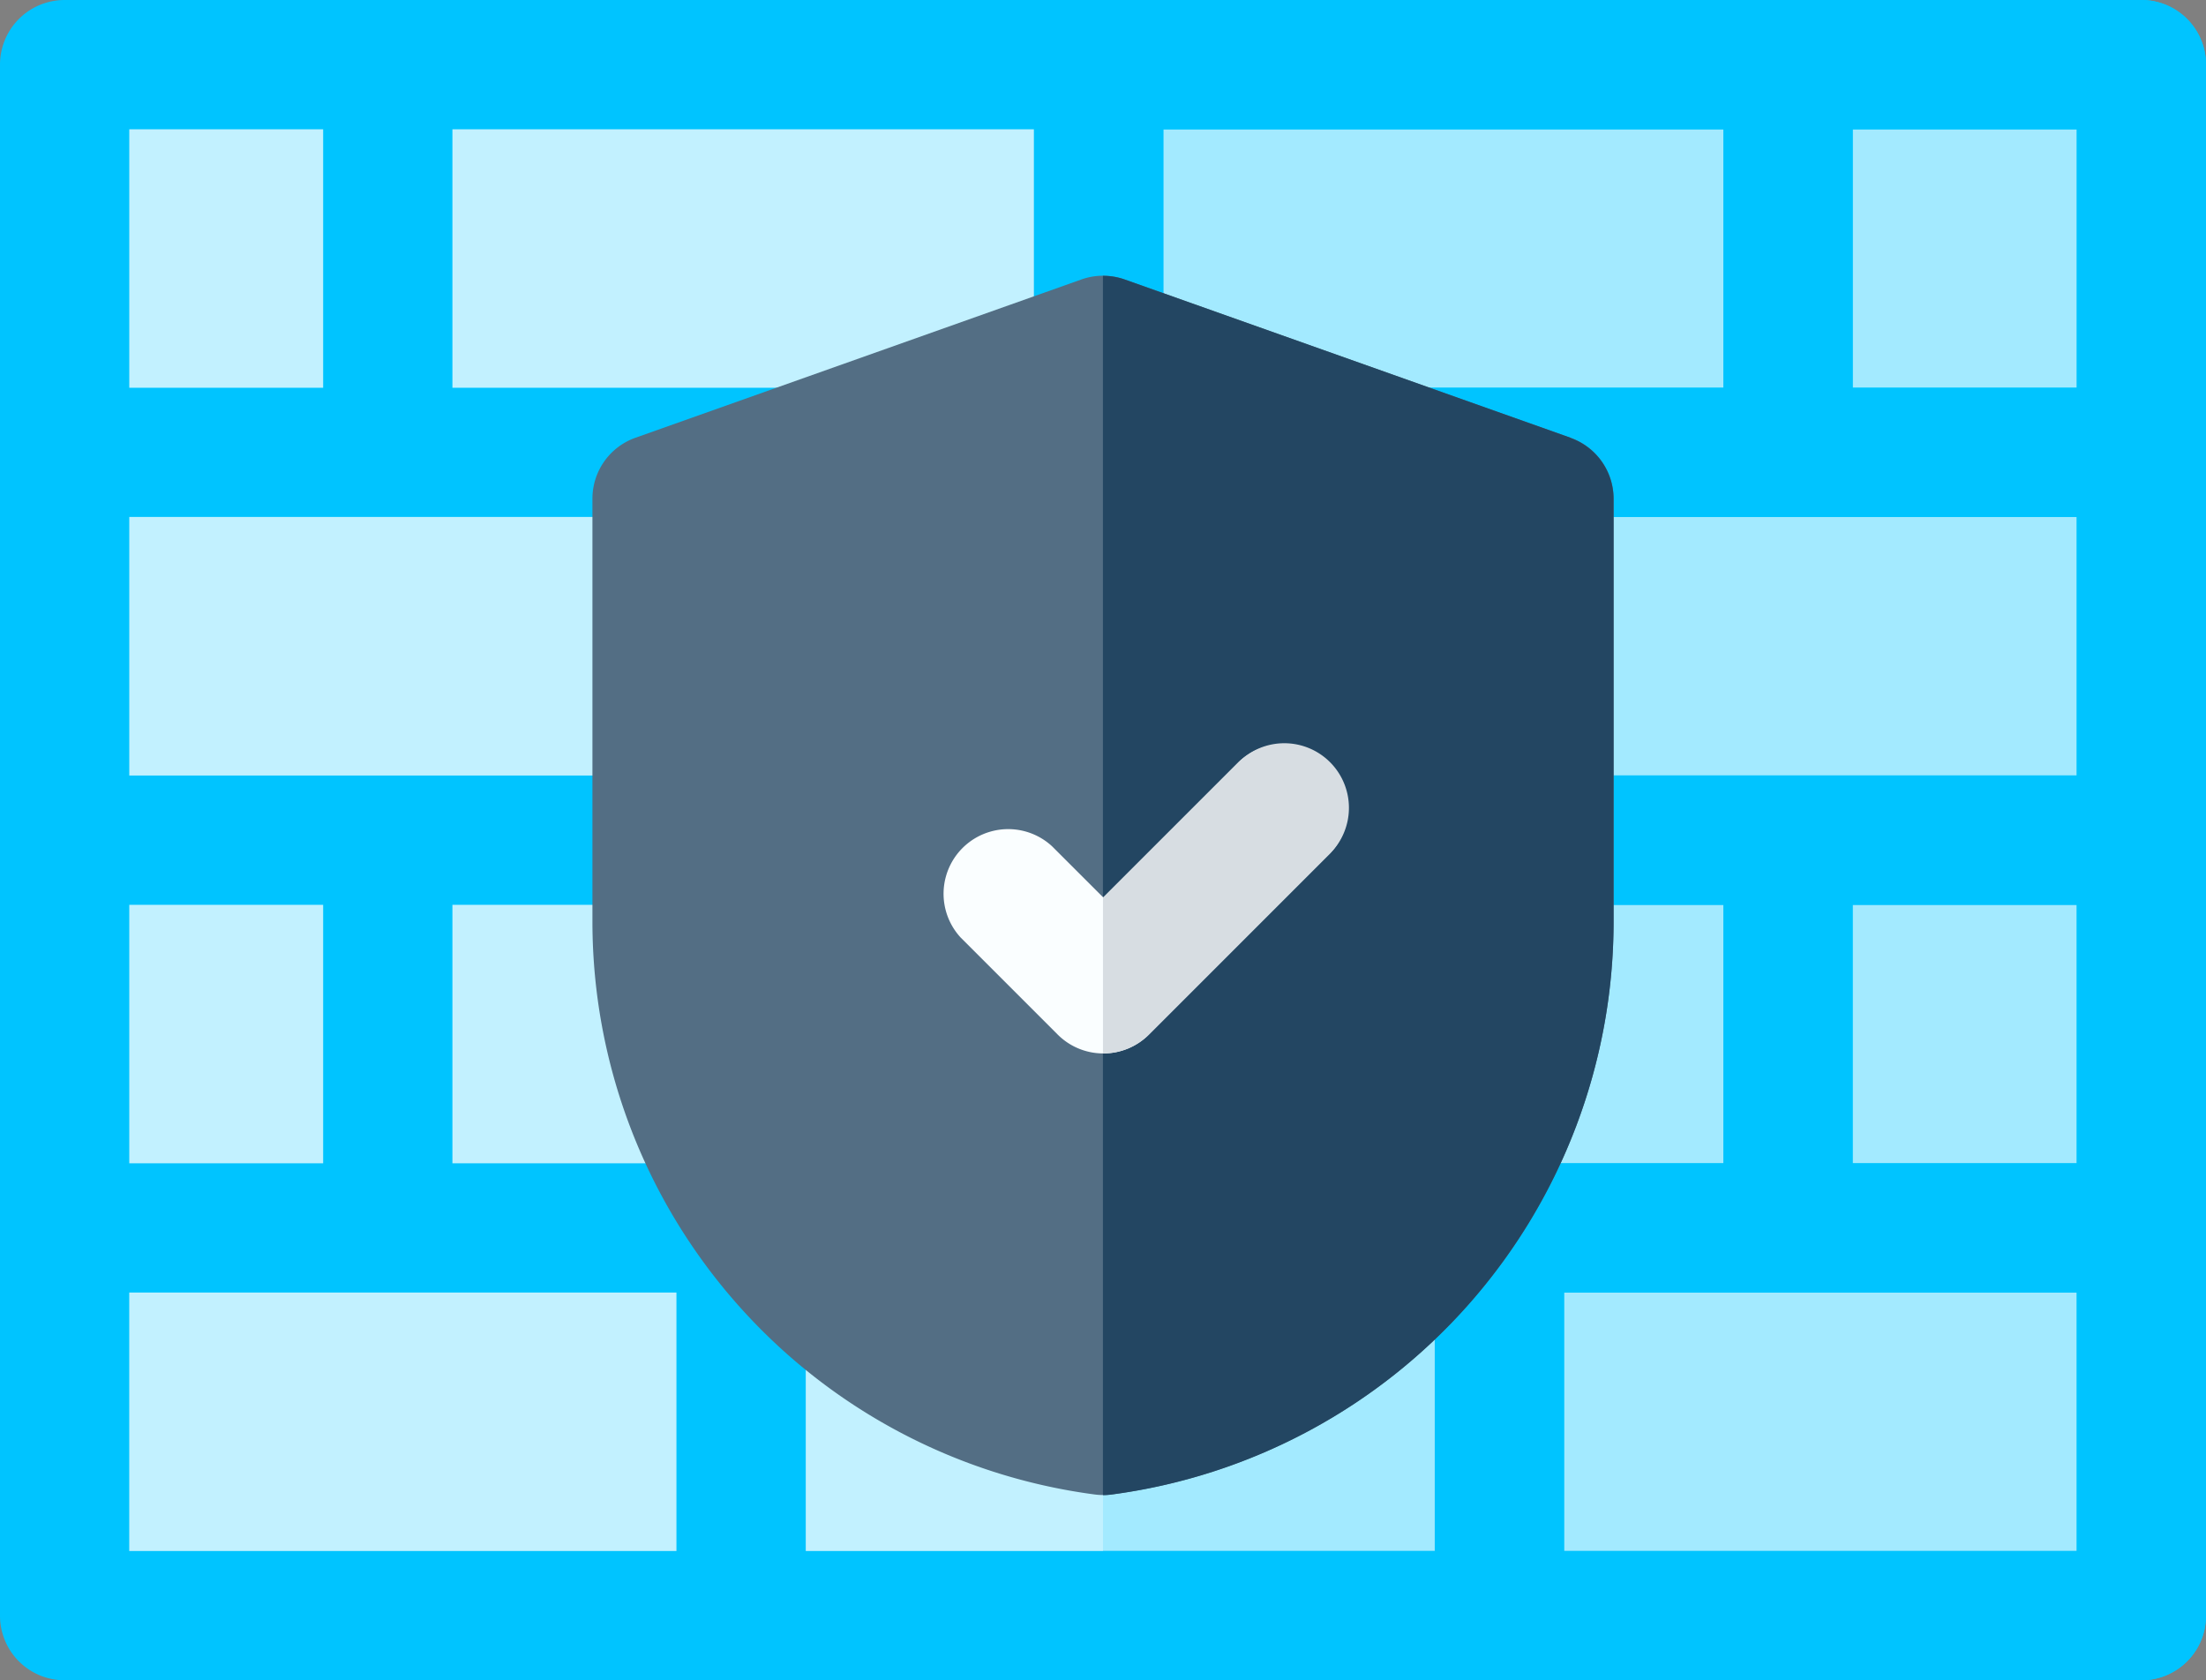 <?xml version="1.0" encoding="UTF-8"?> <svg xmlns="http://www.w3.org/2000/svg" xmlns:xlink="http://www.w3.org/1999/xlink" width="61.023" height="46.483" viewBox="0 0 61.023 46.483"><rect x="0" y="0" width="61.023" height="46.483" fill="#808080" stroke="none"/><defs><clipPath id="clip-path"><rect id="Rectangle_196" data-name="Rectangle 196" width="61.023" height="46.483" transform="translate(0 0)" fill="none"></rect></clipPath></defs><g id="managed_firewall" data-name="managed firewall" transform="translate(0 0)"><rect id="Rectangle_194" data-name="Rectangle 194" width="55.566" height="40.655" transform="translate(2.837 3.15)" fill="#c2f1ff"></rect><rect id="Rectangle_195" data-name="Rectangle 195" width="27.892" height="40.655" transform="translate(30.512 3.15)" fill="#a3eaff"></rect><g id="Group_185" data-name="Group 185"><g id="Group_184" data-name="Group 184" clip-path="url(#clip-path)"><path id="Path_1270" data-name="Path 1270" d="M59.235,0H1.788A1.788,1.788,0,0,0,0,1.788V44.695a1.787,1.787,0,0,0,1.788,1.788H59.235a1.787,1.787,0,0,0,1.788-1.788V1.788A1.788,1.788,0,0,0,59.235,0M51.25,3.576h6.2v7.151h-6.2Zm-19.07,0H47.674v7.151H32.18Zm-19.665,0H28.6v7.151H12.515ZM57.448,21.454H3.576V14.3H57.448ZM3.576,25.03H8.939v7.151H3.576Zm0-21.454H8.939v7.151H3.576ZM18.712,42.907H3.575V35.756H18.712Zm20.977,0h-17.4V35.756h17.4ZM12.515,25.03h35.16v7.151H12.515ZM57.448,42.907H43.265V35.756H57.448Zm0-10.726h-6.2V25.03h6.2Z" fill="#00c4ff"></path><path id="Path_1271" data-name="Path 1271" d="M59.235,0H30.512V14.3H57.448v7.151H30.512V25.03H47.674v7.151H30.512v3.575h9.177v7.151H30.512v3.576H59.235a1.787,1.787,0,0,0,1.788-1.788V1.788A1.788,1.788,0,0,0,59.235,0M57.448,42.907H43.265V35.756H57.448Zm0-10.726h-6.2V25.03h6.2ZM47.674,10.727H32.18V3.576H47.674Zm9.774,0h-6.2V3.576h6.2Z" fill="#00c4ff"></path><path id="Path_1272" data-name="Path 1272" d="M30.512,41.358a1.765,1.765,0,0,1-.23-.015A15.988,15.988,0,0,1,16.388,25.525V13.794a1.788,1.788,0,0,1,1.19-1.684L29.914,7.731a1.792,1.792,0,0,1,1.2,0L43.446,12.11a1.788,1.788,0,0,1,1.19,1.684V25.525A15.988,15.988,0,0,1,30.742,41.343a1.765,1.765,0,0,1-.23.015" fill="#536e84"></path><path id="Path_1273" data-name="Path 1273" d="M43.445,12.11,31.109,7.731a1.774,1.774,0,0,0-.6-.1v33.73a1.791,1.791,0,0,0,.231-.015A15.988,15.988,0,0,0,44.635,25.526V13.8a1.788,1.788,0,0,0-1.19-1.685" fill="#234662"></path><path id="Path_1274" data-name="Path 1274" d="M30.521,29.142a1.782,1.782,0,0,1-1.264-.523l-2.682-2.682A1.788,1.788,0,0,1,29.1,23.409l1.418,1.417,3.742-3.742a1.788,1.788,0,0,1,2.528,2.528l-5.005,5.006a1.781,1.781,0,0,1-1.265.524" fill="#fafeff"></path><path id="Path_1275" data-name="Path 1275" d="M36.791,21.084a1.788,1.788,0,0,0-2.528,0l-3.742,3.741-.01-.01v4.326h.01a1.781,1.781,0,0,0,1.264-.523l5.006-5.006a1.788,1.788,0,0,0,0-2.528" fill="#d7dde2"></path></g></g></g></svg> 